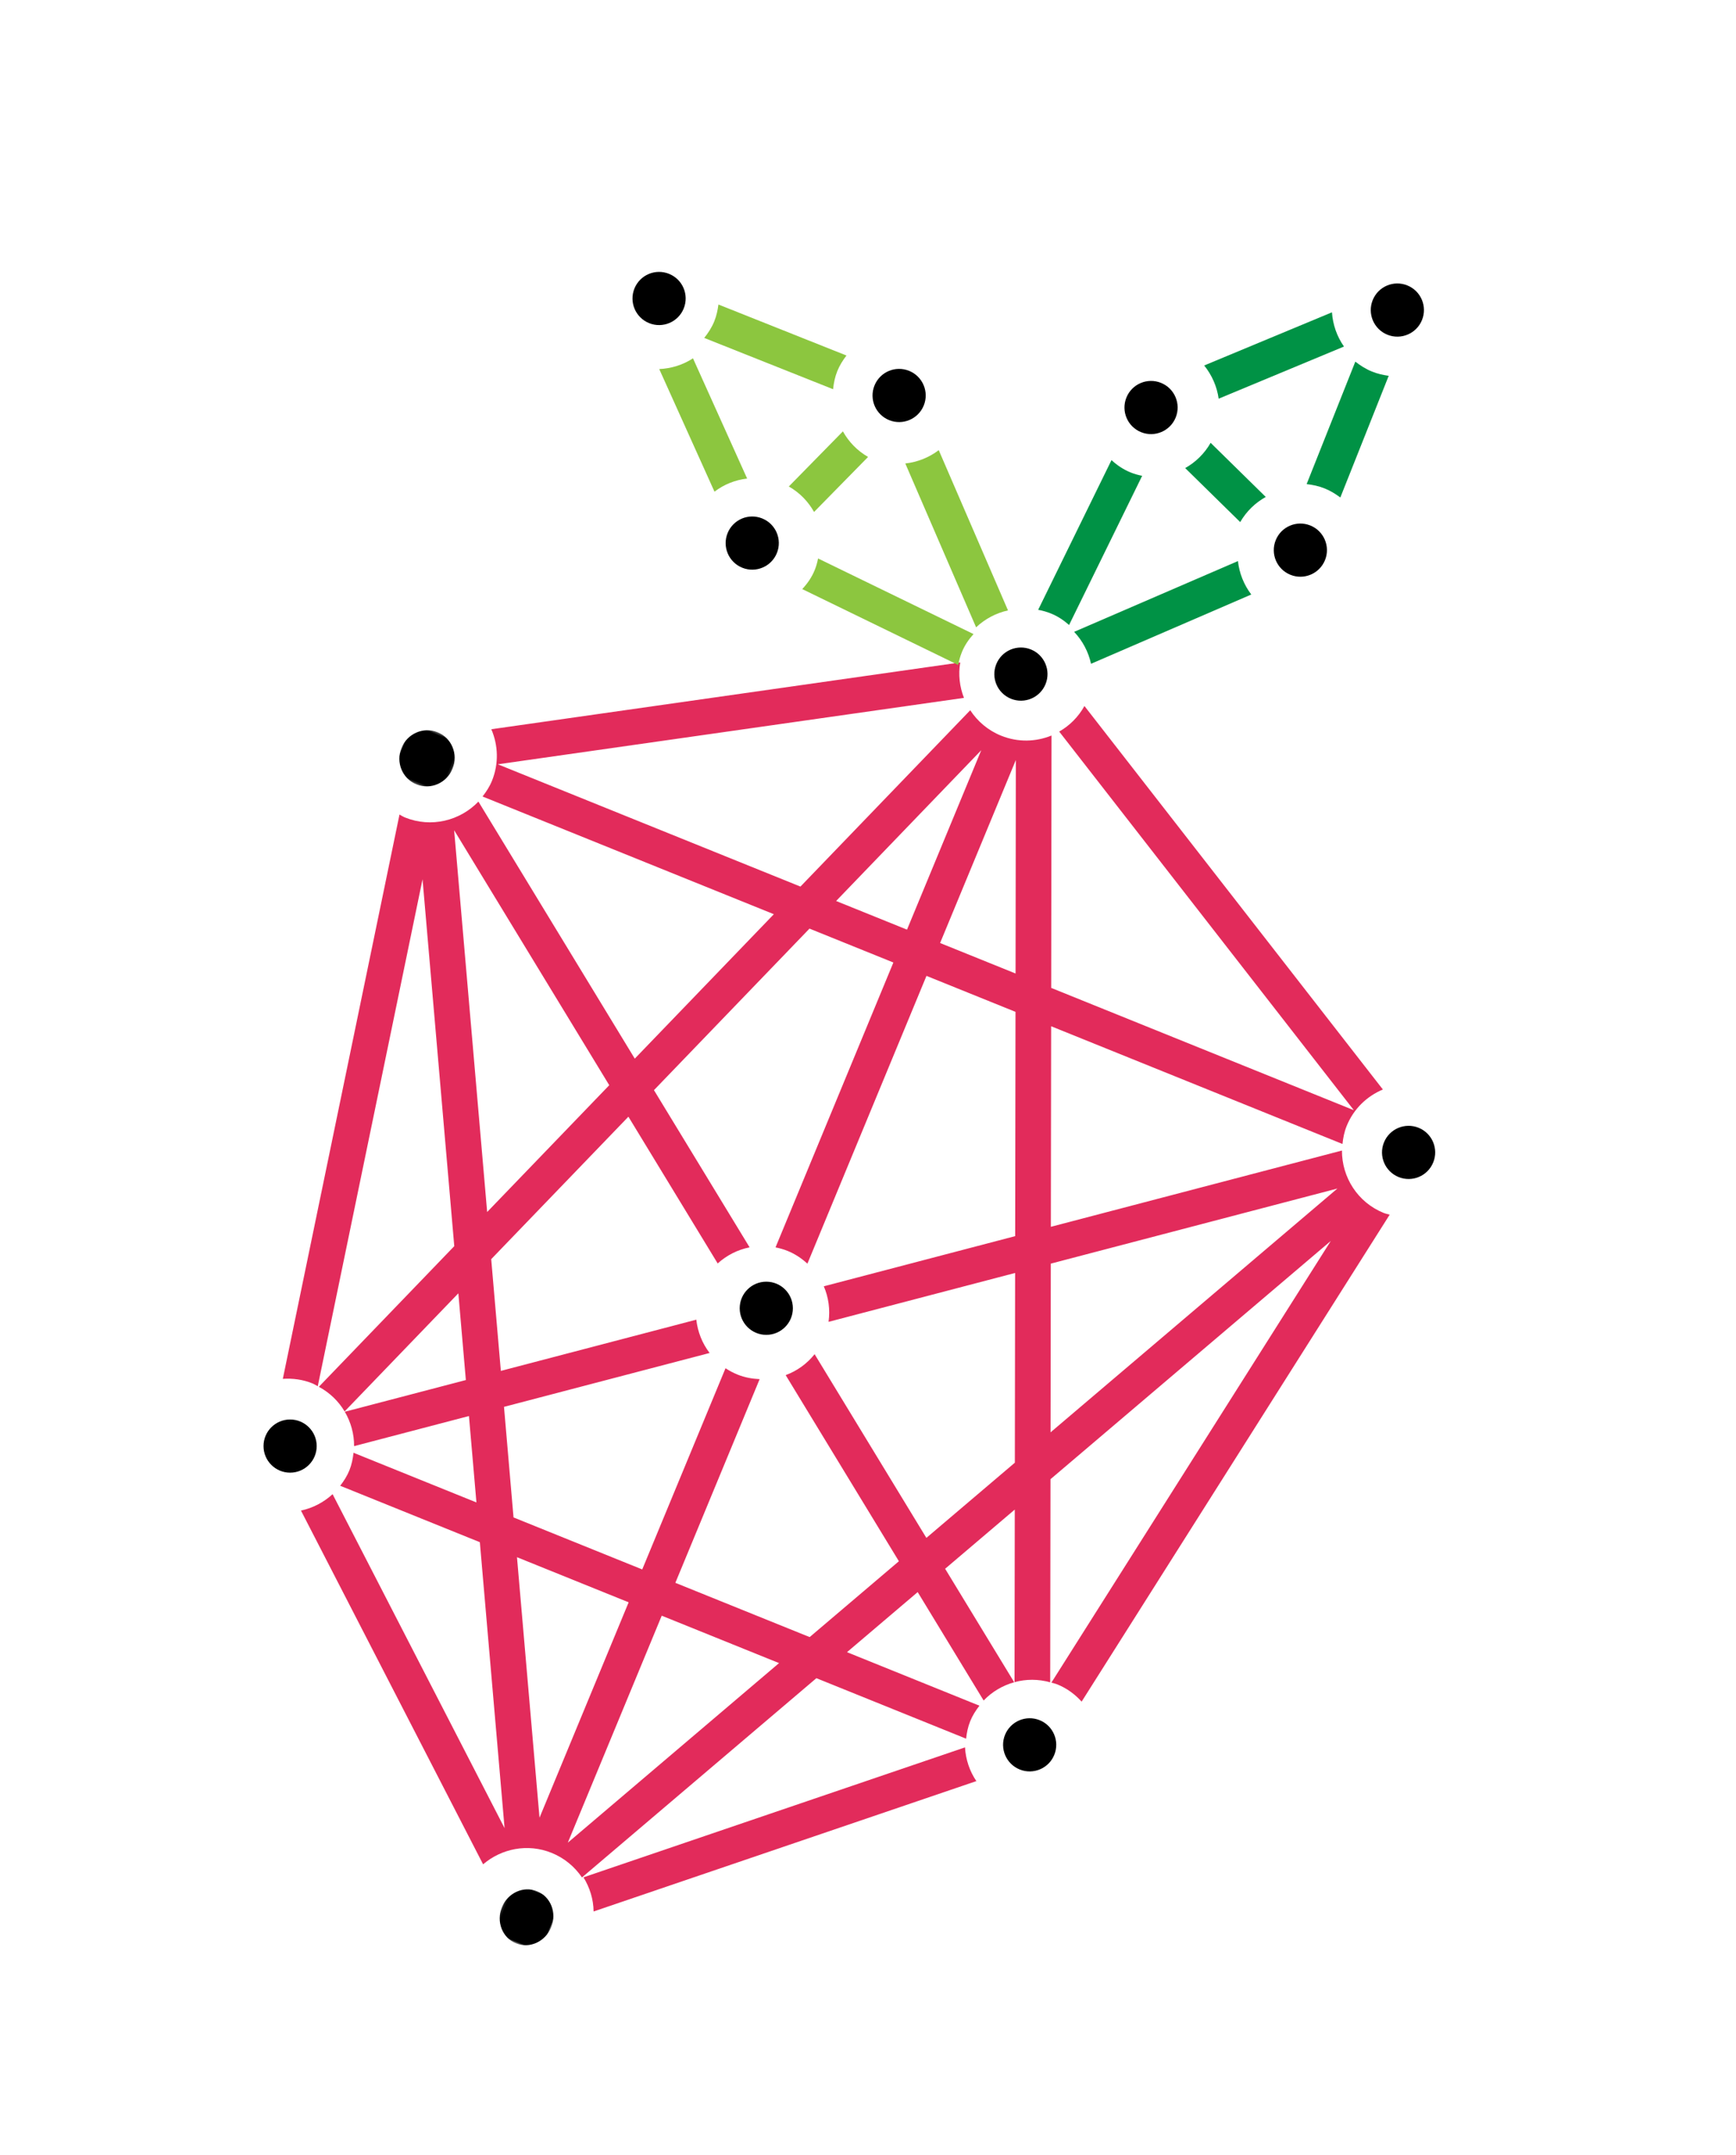 <?xml version="1.0" encoding="UTF-8"?>
<svg width="751px" height="932px" viewBox="0 0 751 932" version="1.1" xmlns="http://www.w3.org/2000/svg" xmlns:xlink="http://www.w3.org/1999/xlink">
    <title>Group 6</title>
    <defs>
        <polygon id="path-1" points="0 0.347 23.856 0.347 23.856 24.69 0 24.69"/>
        <polygon id="path-3" points="0.126 0.027 23.147 0.027 23.147 24.366 0.126 24.366"/>
    </defs>
    <g id="Login" stroke="none" stroke-width="1" fill="none" fill-rule="evenodd">
        <g id="Group-6">
            <g id="Group-53-Copy" transform="translate(375.5, 466) rotate(22) translate(-375.5, -466) translate(135, 61)">
                <path d="M371.246,517.791 L344.008,450.088 L446.8,373.52 L371.246,517.791 Z M338.542,580.245 L263.946,524.686 C262.432,529.78 259.576,534.289 255.731,537.768 L331.3,594.066 L307.799,638.945 L245.138,638.945 L245.941,543.601 C242.915,544.663 239.718,545.355 236.337,545.355 C234.329,545.355 232.368,545.14 230.485,544.755 L229.682,638.945 L169.631,638.945 L147.89,596.144 L221.637,541.215 C217.097,538.537 213.407,534.659 210.905,530.011 L140.802,582.231 L118.829,538.983 L150.777,459.615 L210.365,504.001 C212.665,499.26 216.171,495.228 220.556,492.366 L156.722,444.824 L192.932,354.836 L232.075,354.836 L230.963,488.179 C232.708,487.856 234.499,487.641 236.337,487.641 C239.888,487.641 243.239,488.364 246.389,489.549 L247.516,354.836 L289.053,354.836 L325.262,444.84 L256.626,495.967 C260.332,499.599 262.988,504.262 264.301,509.449 L331.207,459.615 L361.843,535.751 L338.542,580.245 Z M244.104,760.591 L244.999,654.335 L299.738,654.335 L244.104,760.591 Z M228.709,755.159 L177.46,654.335 L229.558,654.335 L228.709,755.159 Z M109.565,520.73 L34.459,372.966 L137.992,450.088 L109.565,520.73 Z M232.924,255.459 L232.214,339.445 L199.139,339.445 L232.924,255.459 Z M248.381,253.782 L282.861,339.445 L247.655,339.445 L248.381,253.782 Z M469.329,375.813 C457.115,375.813 446.707,368.226 442.461,357.545 L338.063,435.313 L305.683,354.836 L441.612,354.836 C440.886,352.312 440.376,349.711 440.376,346.956 C440.376,338.938 443.681,331.689 448.993,326.44 L267.142,221 C266.478,226.387 264.378,231.281 261.166,235.344 L440.701,339.445 L299.491,339.445 L258.726,238.176 C253.507,243.255 246.404,246.41 238.529,246.41 C232.399,246.41 226.717,244.471 222.023,241.208 L182.493,339.445 L41.299,339.445 L217.499,237.268 C213.963,233.512 211.399,228.865 210.272,223.663 L33.007,326.44 C38.319,331.689 41.624,338.938 41.624,346.956 C41.624,349.711 41.114,352.312 40.388,354.836 L176.301,354.836 L143.921,435.298 L39.554,357.545 C35.293,368.226 24.885,375.813 12.671,375.813 C11.76,375.813 10.896,375.628 10,375.536 L54.64,620.753 C58.454,618.906 62.685,617.783 67.21,617.783 C68.105,617.783 68.97,617.968 69.85,618.044 L29.734,397.76 L101.906,539.753 L70.375,618.106 C75.733,618.691 80.628,620.707 84.704,623.816 L111.186,558.006 L128.249,591.573 L84.828,623.908 C88.951,627.094 92.193,631.296 94.124,636.19 L135.321,605.501 L152.321,638.945 L94.973,638.945 C95.668,641.407 96.162,643.962 96.162,646.64 C96.162,649.318 95.668,651.873 94.973,654.335 L160.135,654.335 L216.387,765.008 L93.29,658.937 C91.035,663.677 87.576,667.74 83.253,670.634 L213.638,783 C218.456,773.72 228.076,767.302 239.255,767.302 C245.246,767.302 250.805,769.133 255.422,772.242 L317.156,654.335 L387.012,654.335 C386.317,651.873 385.823,649.318 385.823,646.64 C385.823,643.962 386.317,641.407 387.012,638.945 L325.216,638.945 L343.838,603.393 L387.861,636.19 C389.791,631.296 393.049,627.094 397.157,623.908 L351.065,589.587 L369.409,554.559 L397.28,623.816 C401.357,620.707 406.251,618.691 411.61,618.106 L378.812,536.598 L452.637,395.621 L412.135,618.044 C413.03,617.968 413.879,617.783 414.775,617.783 C419.299,617.783 423.53,618.906 427.344,620.753 L472,375.536 C471.104,375.628 470.24,375.813 469.329,375.813 L469.329,375.813 Z" id="Fill-1" fill="#E22B5B"/>
                <path d="M387.976,658 L256,771.944 C260.188,775.02 263.56,779.141 265.593,784 L398,669.687 C393.673,666.796 390.224,662.736 387.976,658" id="Fill-3" fill="#E22B5B"/>
                <path d="M271.188,76 L313,34.78 C308.528,31.877 304.973,27.796 302.634,23 L260,65.028 C264.677,67.635 268.533,71.406 271.188,76" id="Fill-5" fill="#009245"/>
                <path d="M305.231,138 L251,192.925 C255.819,195.147 259.956,198.62 262.946,203 L316,149.248 C311.46,146.542 307.757,142.677 305.231,138" id="Fill-7" fill="#009245"/>
                <path d="M320,39 L320.314,96 C322.871,95.296 325.522,94.817 328.298,94.817 C330.98,94.817 333.537,95.267 336,95.91 L335.686,39.269 C333.318,39.868 330.871,40.272 328.298,40.272 C325.396,40.272 322.651,39.748 320,39" id="Fill-9" fill="#009245"/>
                <path d="M247.858,191 L253,119.326 C251.316,119.657 249.617,119.853 247.844,119.853 C244.431,119.853 241.182,119.145 238.156,118 L233,189.93 C234.848,189.539 236.756,189.328 238.723,189.328 C241.942,189.328 244.982,189.991 247.858,191" id="Fill-11" fill="#009245"/>
                <path d="M275.118,95 C274.394,100.363 272.221,105.228 269,109.254 L299.82,122 C300.576,116.637 302.764,111.788 306,107.777 L275.118,95 Z" id="Fill-13" fill="#009245"/>
                <path d="M113,180.869 C118.372,181.593 123.232,183.765 127.253,187 L140,156.177 C134.643,155.438 129.784,153.25 125.763,150 L113,180.869 Z" id="Fill-15" fill="#8CC63F"/>
                <path d="M156,152.769 L210.939,207 C213.161,202.166 216.634,198.029 221,195.054 L167.251,142 C164.544,146.54 160.679,150.228 156,152.769" id="Fill-17" fill="#8CC63F"/>
                <path d="M55,135 L115,134.686 C114.259,132.142 113.755,129.489 113.755,126.71 C113.755,124.025 114.228,121.465 114.905,119 L55.284,119.298 C55.898,121.685 56.339,124.134 56.339,126.71 C56.339,129.599 55.788,132.362 55,135" id="Fill-19" fill="#8CC63F"/>
                <path d="M211,210.127 L136.396,205 C136.725,206.669 136.929,208.383 136.929,210.142 C136.929,213.569 136.192,216.803 135,219.844 L209.887,225 C209.479,223.152 209.259,221.23 209.259,219.262 C209.259,216.043 209.949,213.003 211,210.127" id="Fill-21" fill="#8CC63F"/>
                <path d="M95,184.445 L53.795,145 C50.877,149.219 46.796,152.573 42,154.779 L84.028,195 C86.635,190.587 90.406,186.95 95,184.445" id="Fill-23" fill="#8CC63F"/>
                <path d="M481,347.5 C481,353.863 475.863,359 469.5,359 C463.152,359 458,353.863 458,347.5 C458,341.152 463.152,336 469.5,336 C475.863,336 481,341.152 481,347.5" id="Fill-25" fill="#000000"/>
                <g id="Group-29" transform="translate(0, 336)">
                    <mask id="mask-2" fill="white">
                        <use xlink:href="#path-1"/>
                    </mask>
                    <g id="Clip-28"/>
                    <path d="M23.856,12.519 C23.856,19.254 18.512,24.69 11.927,24.69 C5.343,24.69 -0.002,19.254 -0.002,12.519 C-0.002,5.8 5.343,0.347 11.927,0.347 C18.512,0.347 23.856,5.8 23.856,12.519" id="Fill-27" fill="#000000" mask="url(#mask-2)"/>
                </g>
                <g id="Group-32" transform="translate(228, 785)">
                    <mask id="mask-4" fill="white">
                        <use xlink:href="#path-3"/>
                    </mask>
                    <g id="Clip-31"/>
                    <path d="M23.147,12.198 C23.147,18.916 17.991,24.369 11.637,24.369 C5.283,24.369 0.126,18.916 0.126,12.198 C0.126,5.463 5.283,0.027 11.637,0.027 C17.991,0.027 23.147,5.463 23.147,12.198" id="Fill-30" fill="#000000" mask="url(#mask-4)"/>
                </g>
                <path d="M425,646.5 C425,652.848 419.863,658 413.5,658 C407.152,658 402,652.848 402,646.5 C402,640.152 407.152,635 413.5,635 C419.863,635 425,640.152 425,646.5" id="Fill-33" fill="#000000"/>
                <path d="M328.5,23 C322.137,23 317,17.848 317,11.5 C317,5.137 322.137,6.82121026e-13 328.5,6.82121026e-13 C334.848,6.82121026e-13 340,5.137 340,11.5 C340,17.848 334.848,23 328.5,23" id="Fill-39" fill="#000000"/>
                <path d="M328.5,135 C322.137,135 317,129.848 317,123.5 C317,117.152 322.137,112 328.5,112 C334.848,112 340,117.152 340,123.5 C340,129.848 334.848,135 328.5,135" id="Fill-41" fill="#000000"/>
                <path d="M245.5,102 C239.137,102 234,96.848 234,90.5 C234,84.152 239.137,79 245.5,79 C251.848,79 257,84.152 257,90.5 C257,96.848 251.848,102 245.5,102" id="Fill-43" fill="#000000"/>
                <path d="M248,218.5 C248,224.863 242.848,230 236.5,230 C230.152,230 225,224.863 225,218.5 C225,212.152 230.152,207 236.5,207 C242.848,207 248,212.152 248,218.5" id="Fill-45" fill="#000000"/>
                <path d="M42,126.5 C42,132.848 36.863,138 30.5,138 C24.152,138 19,132.848 19,126.5 C19,120.137 24.152,115 30.5,115 C36.863,115 42,120.137 42,126.5" id="Fill-47" fill="#000000"/>
                <path d="M154,126.5 C154,132.848 148.848,138 142.5,138 C136.137,138 131,132.848 131,126.5 C131,120.137 136.137,115 142.5,115 C148.848,115 154,120.137 154,126.5" id="Fill-49" fill="#000000"/>
                <path d="M119,209.5 C119,215.848 113.848,221 107.5,221 C101.137,221 96,215.848 96,209.5 C96,203.137 101.137,198 107.5,198 C113.848,198 119,203.137 119,209.5" id="Fill-51" fill="#000000"/>
            </g>
            <path d="M137,625.5 C137,631.848 131.848,637 125.5,637 C119.152,637 114,631.848 114,625.5 C114,619.152 119.152,614 125.5,614 C131.848,614 137,619.152 137,625.5" id="Fill-35" fill="#000000"/>
            <path d="M343,565.892 C343,572.24 337.848,577.392 331.5,577.392 C325.152,577.392 320,572.24 320,565.892 C320,559.528 325.152,554.392 331.5,554.392 C337.848,554.392 343,559.528 343,565.892" id="Fill-37" fill="#000000"/>
        </g>
    </g>
</svg>